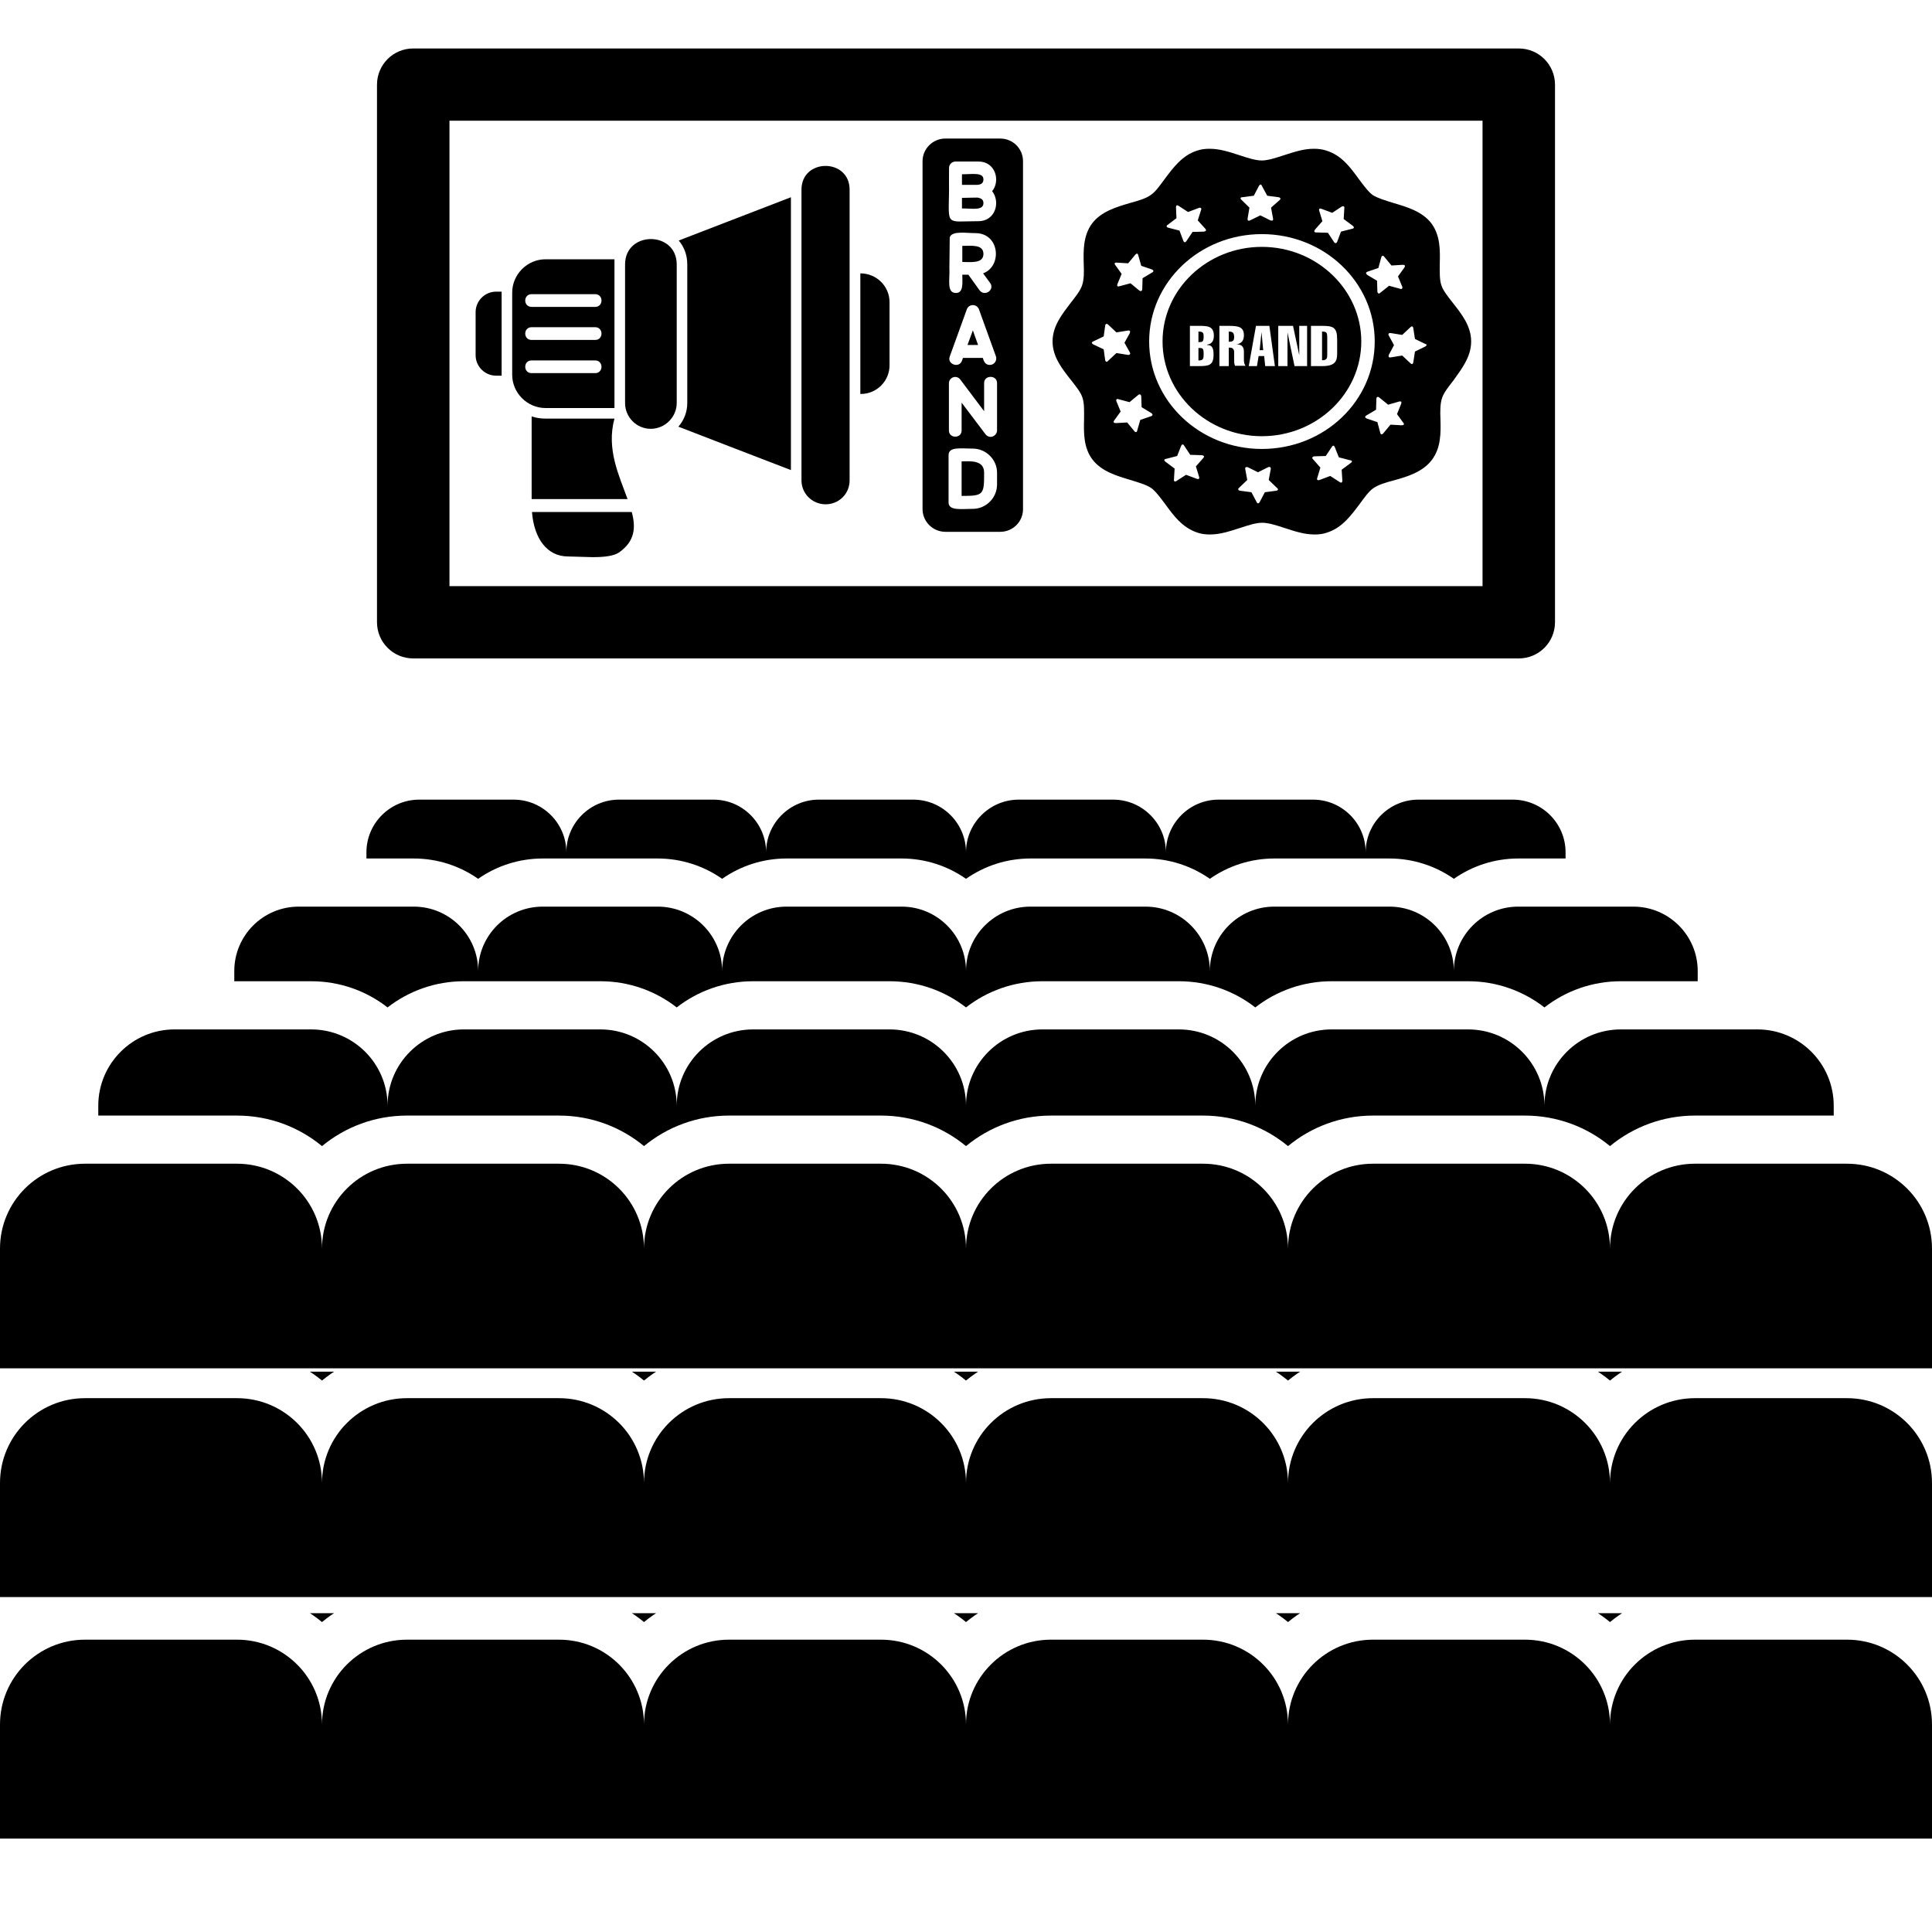 <svg xmlns="http://www.w3.org/2000/svg" xmlns:xlink="http://www.w3.org/1999/xlink" width="60" zoomAndPan="magnify" viewBox="0 0 45 45" height="60" preserveAspectRatio="xMidYMid meet" version="1.0"><defs><clipPath id="ff21896dc1"><path d="M 8 1.125 L 37 1.125 L 37 16 L 8 16 Z M 8 1.125 " clip-rule="nonzero"/></clipPath><clipPath id="e318c7471c"><path d="M 0 27 L 45 27 L 45 31.875 L 0 31.875 Z M 0 27 " clip-rule="nonzero"/></clipPath><clipPath id="cf811e545b"><path d="M 24.516 3.457 L 34.266 3.457 L 34.266 12.457 L 24.516 12.457 Z M 24.516 3.457 " clip-rule="nonzero"/></clipPath><clipPath id="2096d8930e"><path d="M 21 3.227 L 23.828 3.227 L 23.828 12.977 L 21 12.977 Z M 21 3.227 " clip-rule="nonzero"/></clipPath><clipPath id="524285e823"><path d="M 11.078 6 L 15 6 L 15 10 L 11.078 10 Z M 11.078 6 " clip-rule="nonzero"/></clipPath><clipPath id="3316db21df"><path d="M 11.078 6 L 12 6 L 12 9 L 11.078 9 Z M 11.078 6 " clip-rule="nonzero"/></clipPath><clipPath id="3630e86ed2"><path d="M 12 9 L 15 9 L 15 12.977 L 12 12.977 Z M 12 9 " clip-rule="nonzero"/></clipPath><clipPath id="59ddcf598b"><path d="M 18 3.227 L 20 3.227 L 20 12 L 18 12 Z M 18 3.227 " clip-rule="nonzero"/></clipPath><clipPath id="bc0bd8e820"><path d="M 0 32 L 45 32 L 45 37.199 L 0 37.199 Z M 0 32 " clip-rule="nonzero"/></clipPath><clipPath id="62b4727e26"><path d="M 2 31.949 L 43 31.949 L 43 33 L 2 33 Z M 2 31.949 " clip-rule="nonzero"/></clipPath><clipPath id="c831a85578"><path d="M 0 38 L 45 38 L 45 42.824 L 0 42.824 Z M 0 38 " clip-rule="nonzero"/></clipPath><clipPath id="5ec7748766"><path d="M 2 37.574 L 43 37.574 L 43 38 L 2 38 Z M 2 37.574 " clip-rule="nonzero"/></clipPath></defs><g clip-path="url(#ff21896dc1)"><path fill="#000000" d="M 10.469 2.812 L 34.531 2.812 L 34.531 13.652 L 10.469 13.652 Z M 9.625 15.336 L 35.375 15.336 C 35.844 15.336 36.219 14.957 36.219 14.492 L 36.219 1.973 C 36.219 1.508 35.844 1.129 35.375 1.129 L 9.625 1.129 C 9.156 1.129 8.781 1.508 8.781 1.973 L 8.781 14.492 C 8.781 14.957 9.156 15.336 9.625 15.336 " fill-opacity="1" fill-rule="nonzero"/></g><g clip-path="url(#e318c7471c)"><path fill="#000000" d="M 43.02 27.105 L 39.48 27.105 C 38.387 27.105 37.5 27.988 37.5 29.082 C 37.5 27.988 36.613 27.105 35.52 27.105 L 31.98 27.105 C 30.887 27.105 30 27.988 30 29.082 C 30 27.988 29.113 27.105 28.02 27.105 L 24.48 27.105 C 23.387 27.105 22.5 27.988 22.5 29.082 C 22.5 27.988 21.613 27.105 20.52 27.105 L 16.98 27.105 C 15.887 27.105 15 27.988 15 29.082 C 15 27.988 14.113 27.105 13.02 27.105 L 9.48 27.105 C 8.387 27.105 7.5 27.988 7.5 29.082 C 7.5 27.988 6.613 27.105 5.52 27.105 L 1.98 27.105 C 0.887 27.105 0 27.988 0 29.082 L 0 31.871 L 45 31.871 L 45 29.082 C 45 27.988 44.113 27.105 43.02 27.105 " fill-opacity="1" fill-rule="nonzero"/></g><path fill="#000000" d="M 11.137 20.469 C 11.562 20.172 12.082 19.996 12.641 19.996 L 15.32 19.996 C 15.875 19.996 16.395 20.172 16.82 20.469 C 17.246 20.172 17.762 19.996 18.32 19.996 L 21 19.996 C 21.559 19.996 22.074 20.172 22.5 20.469 C 22.926 20.172 23.441 19.996 24 19.996 L 26.68 19.996 C 27.238 19.996 27.754 20.172 28.18 20.469 C 28.605 20.172 29.125 19.996 29.68 19.996 L 32.363 19.996 C 32.918 19.996 33.438 20.172 33.863 20.469 C 34.289 20.172 34.805 19.996 35.363 19.996 L 36.465 19.996 L 36.465 19.852 C 36.465 19.176 35.914 18.625 35.234 18.625 L 33.039 18.625 C 32.359 18.625 31.809 19.176 31.809 19.852 C 31.809 19.176 31.258 18.625 30.582 18.625 L 28.383 18.625 C 27.707 18.625 27.156 19.176 27.156 19.852 C 27.156 19.176 26.605 18.625 25.926 18.625 L 23.73 18.625 C 23.051 18.625 22.5 19.176 22.5 19.852 C 22.5 19.176 21.949 18.625 21.27 18.625 L 19.074 18.625 C 18.395 18.625 17.844 19.176 17.844 19.852 C 17.844 19.176 17.293 18.625 16.617 18.625 L 14.418 18.625 C 13.742 18.625 13.191 19.176 13.191 19.852 C 13.191 19.176 12.641 18.625 11.961 18.625 L 9.766 18.625 C 9.086 18.625 8.535 19.176 8.535 19.852 L 8.535 19.996 L 9.637 19.996 C 10.195 19.996 10.711 20.172 11.137 20.469 " fill-opacity="1" fill-rule="nonzero"/><path fill="#000000" d="M 9.027 23.465 C 9.52 23.082 10.137 22.855 10.805 22.855 L 13.984 22.855 C 14.652 22.855 15.27 23.082 15.762 23.465 C 16.254 23.082 16.871 22.855 17.543 22.855 L 20.719 22.855 C 21.391 22.855 22.008 23.082 22.5 23.465 C 22.992 23.082 23.609 22.855 24.281 22.855 L 27.457 22.855 C 28.129 22.855 28.746 23.082 29.238 23.465 C 29.73 23.082 30.348 22.855 31.016 22.855 L 34.195 22.855 C 34.863 22.855 35.48 23.082 35.973 23.465 C 36.465 23.082 37.082 22.855 37.754 22.855 L 39.543 22.855 L 39.543 22.617 C 39.543 21.789 38.871 21.117 38.043 21.117 L 35.363 21.117 C 34.535 21.117 33.863 21.789 33.863 22.617 C 33.863 21.789 33.191 21.117 32.363 21.117 L 29.68 21.117 C 28.852 21.117 28.18 21.789 28.18 22.617 C 28.18 21.789 27.508 21.117 26.68 21.117 L 24 21.117 C 23.172 21.117 22.5 21.789 22.5 22.617 C 22.5 21.789 21.828 21.117 21 21.117 L 18.32 21.117 C 17.492 21.117 16.82 21.789 16.82 22.617 C 16.82 21.789 16.148 21.117 15.32 21.117 L 12.641 21.117 C 11.809 21.117 11.137 21.789 11.137 22.617 C 11.137 21.789 10.465 21.117 9.637 21.117 L 6.957 21.117 C 6.129 21.117 5.457 21.789 5.457 22.617 L 5.457 22.855 L 7.246 22.855 C 7.918 22.855 8.535 23.082 9.027 23.465 " fill-opacity="1" fill-rule="nonzero"/><path fill="#000000" d="M 7.5 26.695 C 8.039 26.25 8.73 25.984 9.48 25.984 L 13.02 25.984 C 13.77 25.984 14.461 26.25 15 26.695 C 15.539 26.25 16.23 25.984 16.98 25.984 L 20.52 25.984 C 21.27 25.984 21.961 26.25 22.5 26.695 C 23.039 26.25 23.73 25.984 24.48 25.984 L 28.02 25.984 C 28.77 25.984 29.461 26.25 30 26.695 C 30.539 26.25 31.23 25.984 31.98 25.984 L 35.52 25.984 C 36.27 25.984 36.961 26.25 37.5 26.695 C 38.039 26.25 38.73 25.984 39.48 25.984 L 42.711 25.984 L 42.711 25.754 C 42.711 24.773 41.914 23.977 40.934 23.977 L 37.754 23.977 C 36.77 23.977 35.973 24.773 35.973 25.754 C 35.973 24.773 35.176 23.977 34.195 23.977 L 31.016 23.977 C 30.035 23.977 29.238 24.773 29.238 25.754 C 29.238 24.773 28.441 23.977 27.457 23.977 L 24.281 23.977 C 23.297 23.977 22.5 24.773 22.5 25.754 C 22.5 24.773 21.703 23.977 20.719 23.977 L 17.543 23.977 C 16.559 23.977 15.762 24.773 15.762 25.754 C 15.762 24.773 14.965 23.977 13.984 23.977 L 10.805 23.977 C 9.824 23.977 9.027 24.773 9.027 25.754 C 9.027 24.773 8.23 23.977 7.246 23.977 L 4.066 23.977 C 3.086 23.977 2.289 24.773 2.289 25.754 L 2.289 25.984 L 5.52 25.984 C 6.27 25.984 6.961 26.25 7.5 26.695 " fill-opacity="1" fill-rule="nonzero"/><path fill="#000000" d="M 28.621 7.723 L 28.621 7.961 C 28.73 7.961 28.746 7.926 28.746 7.836 C 28.738 7.758 28.723 7.723 28.621 7.723 Z M 28.621 7.723 " fill-opacity="1" fill-rule="nonzero"/><path fill="#000000" d="M 29.391 5.75 C 28.121 5.75 27.078 6.734 27.078 7.953 C 27.078 9.164 28.113 10.16 29.391 10.16 C 30.664 10.16 31.707 9.172 31.707 7.953 C 31.707 6.742 30.664 5.75 29.391 5.75 Z M 28.266 8.258 C 28.266 8.512 28.16 8.527 27.914 8.527 L 27.715 8.527 L 27.715 7.59 L 27.922 7.59 C 28.113 7.59 28.273 7.59 28.273 7.816 C 28.273 7.918 28.242 8.012 28.113 8.027 L 28.113 8.035 C 28.25 8.035 28.266 8.137 28.266 8.258 Z M 28.773 8.527 C 28.746 8.492 28.746 8.434 28.746 8.395 L 28.746 8.199 C 28.746 8.137 28.707 8.098 28.66 8.098 L 28.621 8.098 L 28.621 8.527 L 28.402 8.527 L 28.402 7.59 L 28.621 7.59 C 28.844 7.59 28.973 7.613 28.973 7.809 C 28.973 7.926 28.922 8.004 28.797 8.02 C 28.906 8.02 28.973 8.062 28.973 8.191 L 28.973 8.391 C 28.973 8.426 28.98 8.484 29.012 8.52 L 28.773 8.52 Z M 29.469 8.527 L 29.445 8.293 L 29.316 8.293 L 29.277 8.527 L 29.086 8.527 L 29.254 7.59 L 29.566 7.59 L 29.695 8.527 Z M 30.445 8.527 L 30.152 8.527 L 29.988 7.742 L 29.988 8.527 L 29.773 8.527 L 29.773 7.59 L 30.117 7.59 L 30.262 8.273 L 30.262 7.59 L 30.445 7.59 C 30.445 7.59 30.445 8.527 30.445 8.527 Z M 30.801 8.527 L 30.535 8.527 L 30.535 7.59 L 30.801 7.59 C 31.059 7.59 31.145 7.629 31.145 7.91 L 31.145 8.242 C 31.145 8.418 31.09 8.527 30.801 8.527 Z M 30.801 8.527 " fill-opacity="1" fill-rule="nonzero"/><path fill="#000000" d="M 30.793 7.723 L 30.793 8.391 C 30.906 8.391 30.914 8.344 30.914 8.258 L 30.914 7.875 C 30.914 7.75 30.906 7.723 30.793 7.723 Z M 30.793 7.723 " fill-opacity="1" fill-rule="nonzero"/><path fill="#000000" d="M 29.383 7.734 L 29.34 8.156 L 29.422 8.156 Z M 29.383 7.734 " fill-opacity="1" fill-rule="nonzero"/><path fill="#000000" d="M 27.914 7.723 L 27.914 7.969 C 27.984 7.961 28.035 7.988 28.035 7.844 C 28.035 7.758 28.027 7.723 27.914 7.723 Z M 27.914 7.723 " fill-opacity="1" fill-rule="nonzero"/><path fill="#000000" d="M 27.914 8.105 L 27.914 8.395 C 28.035 8.402 28.035 8.34 28.035 8.242 C 28.035 8.105 28.012 8.105 27.914 8.105 Z M 27.914 8.105 " fill-opacity="1" fill-rule="nonzero"/><g clip-path="url(#cf811e545b)"><path fill="#000000" d="M 33.84 7.055 C 33.727 6.91 33.613 6.77 33.574 6.648 C 33.527 6.516 33.535 6.336 33.535 6.148 C 33.543 5.836 33.551 5.488 33.34 5.203 C 33.125 4.922 32.766 4.82 32.453 4.727 C 32.266 4.668 32.09 4.617 31.973 4.543 C 31.867 4.465 31.762 4.32 31.648 4.168 C 31.457 3.906 31.25 3.617 30.895 3.508 C 30.801 3.477 30.711 3.465 30.602 3.465 C 30.359 3.465 30.133 3.543 29.902 3.617 C 29.719 3.676 29.535 3.738 29.391 3.738 C 29.246 3.738 29.066 3.68 28.875 3.617 C 28.645 3.543 28.418 3.465 28.172 3.465 C 28.066 3.465 27.977 3.477 27.883 3.508 C 27.535 3.617 27.32 3.914 27.129 4.168 C 27.016 4.32 26.918 4.465 26.801 4.543 C 26.688 4.625 26.512 4.676 26.324 4.727 C 26.012 4.82 25.652 4.922 25.438 5.203 C 25.227 5.488 25.234 5.836 25.242 6.148 C 25.25 6.336 25.25 6.516 25.203 6.648 C 25.164 6.77 25.051 6.91 24.938 7.055 C 24.746 7.309 24.516 7.59 24.516 7.953 C 24.516 8.316 24.746 8.598 24.945 8.852 C 25.059 8.996 25.172 9.137 25.211 9.258 C 25.258 9.391 25.25 9.57 25.25 9.758 C 25.242 10.07 25.234 10.426 25.445 10.703 C 25.66 10.984 26.02 11.086 26.332 11.18 C 26.52 11.238 26.695 11.289 26.809 11.363 C 26.918 11.441 27.023 11.586 27.137 11.738 C 27.328 12 27.535 12.289 27.891 12.406 C 27.984 12.438 28.082 12.449 28.18 12.449 C 28.426 12.449 28.652 12.371 28.883 12.297 C 29.074 12.234 29.254 12.176 29.398 12.176 C 29.543 12.176 29.727 12.234 29.918 12.297 C 30.145 12.371 30.375 12.449 30.617 12.449 C 30.727 12.449 30.816 12.438 30.906 12.406 C 31.258 12.297 31.473 12 31.664 11.746 C 31.777 11.594 31.875 11.449 31.988 11.371 C 32.105 11.289 32.277 11.238 32.469 11.188 C 32.781 11.102 33.141 10.992 33.352 10.711 C 33.566 10.426 33.559 10.078 33.551 9.766 C 33.543 9.578 33.543 9.398 33.59 9.266 C 33.629 9.145 33.742 9.004 33.855 8.859 C 34.039 8.598 34.266 8.316 34.266 7.953 C 34.266 7.59 34.039 7.309 33.84 7.055 Z M 31.852 6.328 L 32.105 6.242 L 32.172 5.996 C 32.18 5.953 32.219 5.945 32.242 5.98 L 32.41 6.184 L 32.676 6.168 C 32.723 6.168 32.734 6.191 32.715 6.227 L 32.562 6.438 L 32.66 6.676 C 32.676 6.715 32.652 6.742 32.613 6.727 L 32.355 6.656 L 32.148 6.82 C 32.121 6.852 32.09 6.836 32.082 6.793 L 32.074 6.539 L 31.844 6.402 C 31.809 6.371 31.809 6.344 31.852 6.328 Z M 30.625 5.352 L 30.801 5.152 L 30.727 4.906 C 30.711 4.863 30.742 4.848 30.777 4.863 L 31.031 4.957 L 31.25 4.812 C 31.289 4.793 31.32 4.805 31.312 4.848 L 31.297 5.102 L 31.512 5.262 C 31.547 5.293 31.539 5.32 31.496 5.328 L 31.234 5.395 L 31.145 5.633 C 31.129 5.668 31.098 5.676 31.074 5.641 L 30.93 5.422 L 30.656 5.414 C 30.609 5.414 30.602 5.387 30.625 5.352 Z M 28.934 4.594 L 29.203 4.559 L 29.324 4.328 C 29.348 4.289 29.379 4.289 29.391 4.328 L 29.516 4.559 L 29.781 4.594 C 29.828 4.602 29.836 4.633 29.805 4.66 L 29.605 4.836 L 29.652 5.09 C 29.66 5.133 29.637 5.148 29.59 5.133 L 29.355 5.016 L 29.117 5.133 C 29.078 5.152 29.051 5.133 29.059 5.09 L 29.102 4.836 L 28.914 4.652 C 28.883 4.625 28.891 4.594 28.934 4.594 Z M 27.191 5.242 L 27.402 5.082 L 27.391 4.828 C 27.391 4.785 27.41 4.77 27.449 4.793 L 27.672 4.938 L 27.922 4.844 C 27.961 4.828 27.992 4.848 27.977 4.887 L 27.898 5.133 L 28.074 5.328 C 28.105 5.363 28.09 5.387 28.043 5.395 L 27.777 5.402 L 27.633 5.617 C 27.609 5.652 27.578 5.652 27.562 5.609 L 27.473 5.371 L 27.215 5.305 C 27.168 5.293 27.16 5.262 27.191 5.242 Z M 26.012 6.117 L 26.277 6.133 L 26.445 5.93 C 26.477 5.895 26.504 5.902 26.512 5.945 L 26.582 6.191 L 26.832 6.277 C 26.871 6.293 26.879 6.32 26.84 6.344 L 26.613 6.48 L 26.605 6.734 C 26.605 6.777 26.574 6.793 26.535 6.766 L 26.332 6.598 L 26.07 6.668 C 26.027 6.684 26.012 6.656 26.027 6.617 L 26.125 6.379 L 25.973 6.168 C 25.949 6.141 25.965 6.109 26.012 6.117 Z M 25.742 8.391 L 25.707 8.137 L 25.461 8.02 C 25.422 7.996 25.422 7.969 25.461 7.953 L 25.707 7.836 L 25.742 7.582 C 25.75 7.539 25.781 7.531 25.812 7.562 L 26.004 7.742 L 26.27 7.699 C 26.316 7.691 26.332 7.715 26.316 7.758 L 26.191 7.984 L 26.316 8.207 C 26.336 8.242 26.316 8.273 26.27 8.266 L 26.004 8.223 L 25.812 8.402 C 25.781 8.441 25.75 8.426 25.742 8.391 Z M 26.809 9.695 L 26.559 9.781 L 26.488 10.027 C 26.484 10.07 26.445 10.078 26.422 10.043 L 26.254 9.84 L 25.988 9.855 C 25.941 9.855 25.926 9.832 25.949 9.797 L 26.102 9.586 L 26.004 9.348 C 25.988 9.309 26.012 9.281 26.047 9.297 L 26.309 9.367 L 26.512 9.199 C 26.551 9.172 26.574 9.188 26.582 9.23 L 26.59 9.484 L 26.816 9.621 C 26.855 9.645 26.855 9.68 26.809 9.695 Z M 28.027 10.668 L 27.855 10.863 L 27.93 11.109 C 27.945 11.152 27.914 11.168 27.875 11.152 L 27.625 11.059 L 27.402 11.203 C 27.367 11.227 27.336 11.211 27.344 11.168 L 27.359 10.914 L 27.145 10.754 C 27.105 10.723 27.113 10.695 27.16 10.688 L 27.418 10.621 L 27.512 10.383 C 27.527 10.348 27.555 10.34 27.578 10.375 L 27.723 10.594 L 27.992 10.602 C 28.043 10.609 28.059 10.629 28.027 10.668 Z M 29.727 11.43 L 29.461 11.465 L 29.34 11.695 C 29.316 11.734 29.285 11.734 29.27 11.695 L 29.148 11.465 L 28.883 11.43 C 28.836 11.422 28.828 11.391 28.859 11.363 L 29.051 11.18 L 29.004 10.926 C 28.996 10.883 29.02 10.871 29.066 10.883 L 29.301 11 L 29.535 10.883 C 29.574 10.863 29.605 10.883 29.598 10.926 L 29.551 11.18 L 29.742 11.363 C 29.781 11.391 29.773 11.422 29.727 11.43 Z M 31.465 10.781 L 31.25 10.941 L 31.266 11.195 C 31.266 11.238 31.242 11.254 31.207 11.23 L 30.984 11.086 L 30.734 11.18 C 30.695 11.195 30.664 11.176 30.68 11.137 L 30.754 10.891 L 30.582 10.695 C 30.551 10.668 30.566 10.637 30.609 10.629 L 30.879 10.621 L 31.023 10.406 C 31.047 10.367 31.074 10.375 31.09 10.414 L 31.184 10.652 L 31.441 10.719 C 31.496 10.723 31.504 10.754 31.465 10.781 Z M 29.391 10.457 C 27.938 10.457 26.766 9.332 26.766 7.953 C 26.766 6.574 27.938 5.453 29.391 5.453 C 30.848 5.453 32.02 6.574 32.02 7.953 C 32.02 9.34 30.848 10.457 29.391 10.457 Z M 32.652 9.906 L 32.387 9.891 L 32.219 10.094 C 32.188 10.129 32.156 10.121 32.148 10.078 L 32.082 9.832 L 31.828 9.746 C 31.793 9.73 31.785 9.703 31.82 9.68 L 32.051 9.543 L 32.059 9.289 C 32.059 9.246 32.09 9.23 32.125 9.258 L 32.332 9.426 L 32.59 9.352 C 32.637 9.34 32.652 9.367 32.637 9.402 L 32.539 9.645 L 32.691 9.855 C 32.715 9.883 32.691 9.906 32.652 9.906 Z M 33.199 8.07 L 32.957 8.188 L 32.918 8.441 C 32.91 8.484 32.883 8.492 32.852 8.461 L 32.66 8.281 L 32.395 8.324 C 32.348 8.332 32.332 8.309 32.348 8.266 L 32.469 8.039 L 32.348 7.816 C 32.324 7.781 32.348 7.75 32.395 7.758 L 32.66 7.801 L 32.852 7.621 C 32.883 7.59 32.91 7.598 32.918 7.641 L 32.957 7.895 L 33.199 8.012 C 33.238 8.02 33.238 8.047 33.199 8.07 Z M 33.199 8.07 " fill-opacity="1" fill-rule="nonzero"/></g><g clip-path="url(#2096d8930e)"><path fill="#000000" d="M 23.297 12.387 L 22.02 12.387 C 21.727 12.387 21.488 12.148 21.488 11.859 L 21.488 3.754 C 21.488 3.465 21.727 3.227 22.02 3.227 L 23.297 3.227 C 23.594 3.227 23.828 3.465 23.828 3.754 L 23.828 11.859 C 23.828 12.148 23.594 12.387 23.297 12.387 Z M 22.66 11.852 C 22.391 11.852 22.094 11.902 22.094 11.703 L 22.094 10.598 C 22.094 10.398 22.391 10.449 22.66 10.449 C 22.965 10.449 23.223 10.703 23.223 11.008 L 23.223 11.285 C 23.223 11.598 22.965 11.852 22.66 11.852 Z M 22.398 11.551 C 22.914 11.551 22.922 11.523 22.922 11.008 C 22.922 10.703 22.578 10.746 22.398 10.746 Z M 23.07 10.176 C 23.027 10.176 22.98 10.152 22.953 10.113 L 22.398 9.379 L 22.398 10.027 C 22.398 10.219 22.102 10.219 22.102 10.027 L 22.102 8.93 C 22.102 8.789 22.277 8.723 22.367 8.84 L 22.922 9.578 L 22.922 8.922 C 22.922 8.73 23.223 8.73 23.223 8.922 L 23.223 10.027 C 23.223 10.105 23.152 10.176 23.07 10.176 Z M 22.766 4.602 C 22.617 4.602 22.496 4.609 22.406 4.609 L 22.406 4.855 C 22.652 4.855 22.906 4.91 22.906 4.73 C 22.906 4.648 22.855 4.617 22.766 4.602 Z M 22.105 4.453 C 22.102 4.352 22.105 4.18 22.105 3.91 C 22.105 3.828 22.176 3.762 22.258 3.762 L 22.789 3.762 C 23.191 3.762 23.305 4.215 23.109 4.453 C 23.305 4.699 23.191 5.152 22.789 5.152 C 22.023 5.152 22.094 5.281 22.105 4.453 Z M 22.773 4.305 C 22.855 4.297 22.906 4.262 22.906 4.18 C 22.906 4.008 22.652 4.059 22.406 4.059 L 22.406 4.305 Z M 22.266 6.824 C 22.039 6.824 22.129 6.496 22.113 6.242 L 22.121 5.527 C 22.176 5.371 22.496 5.43 22.719 5.43 C 23.289 5.43 23.348 6.203 22.898 6.367 L 23.062 6.59 C 23.176 6.75 22.938 6.918 22.816 6.762 L 22.555 6.398 C 22.504 6.398 22.449 6.398 22.414 6.398 C 22.414 6.578 22.449 6.824 22.266 6.824 Z M 22.414 5.727 L 22.414 6.102 C 22.609 6.102 22.906 6.145 22.906 5.914 C 22.906 5.684 22.617 5.727 22.414 5.727 Z M 23.055 8.5 C 22.945 8.5 22.914 8.41 22.891 8.336 L 22.43 8.336 L 22.406 8.402 C 22.34 8.586 22.055 8.484 22.121 8.305 L 22.52 7.203 C 22.57 7.074 22.75 7.074 22.801 7.203 L 23.199 8.305 C 23.227 8.395 23.16 8.5 23.055 8.5 Z M 22.781 8.035 L 22.66 7.695 L 22.535 8.035 Z M 22.781 8.035 " fill-opacity="1" fill-rule="evenodd"/></g><path fill="#000000" d="M 18.422 10.949 C 17.758 10.695 16.449 10.188 15.801 9.938 C 15.934 9.785 16.008 9.594 16.008 9.387 L 16.008 6.16 C 16.008 5.938 15.934 5.75 15.809 5.602 L 18.422 4.594 Z M 18.422 10.949 " fill-opacity="1" fill-rule="evenodd"/><g clip-path="url(#524285e823)"><path fill="#000000" d="M 14.312 9.504 L 12.707 9.504 C 12.281 9.504 11.93 9.152 11.93 8.73 L 11.93 6.816 C 11.93 6.391 12.281 6.039 12.707 6.039 L 14.312 6.039 Z M 13.863 7.148 L 12.383 7.148 C 12.184 7.148 12.184 6.852 12.383 6.852 L 13.863 6.852 C 14.059 6.852 14.059 7.148 13.863 7.148 Z M 13.863 7.918 L 12.383 7.918 C 12.184 7.918 12.184 7.621 12.383 7.621 L 13.863 7.621 C 14.059 7.621 14.059 7.918 13.863 7.918 Z M 13.863 8.691 L 12.383 8.691 C 12.184 8.691 12.184 8.395 12.383 8.395 L 13.863 8.395 C 14.059 8.395 14.059 8.691 13.863 8.691 Z M 13.863 8.691 " fill-opacity="1" fill-rule="evenodd"/></g><g clip-path="url(#3316db21df)"><path fill="#000000" d="M 11.684 8.75 L 11.555 8.75 C 11.293 8.75 11.078 8.535 11.078 8.273 L 11.078 7.27 C 11.078 7.008 11.293 6.793 11.555 6.793 L 11.684 6.793 Z M 11.684 8.75 " fill-opacity="1" fill-rule="evenodd"/></g><path fill="#000000" d="M 20.051 9.176 L 20.039 9.176 L 20.039 6.367 C 20.418 6.367 20.719 6.668 20.719 7.039 L 20.719 8.508 C 20.719 8.879 20.418 9.176 20.051 9.176 Z M 20.051 9.176 " fill-opacity="1" fill-rule="evenodd"/><g clip-path="url(#3630e86ed2)"><path fill="#000000" d="M 13.797 12.977 L 13.23 12.961 C 12.742 12.961 12.438 12.543 12.391 11.926 L 14.715 11.926 C 14.812 12.289 14.789 12.602 14.426 12.863 C 14.297 12.953 14.074 12.977 13.797 12.977 Z M 12.383 11.625 L 12.383 9.699 C 12.488 9.734 12.594 9.75 12.707 9.75 L 14.312 9.75 C 14.117 10.465 14.426 11.09 14.617 11.625 Z M 12.383 11.625 " fill-opacity="1" fill-rule="evenodd"/></g><path fill="#000000" d="M 15.156 9.988 C 14.828 9.988 14.559 9.719 14.559 9.387 L 14.559 6.16 C 14.559 5.371 15.762 5.371 15.762 6.16 L 15.762 9.387 C 15.762 9.711 15.492 9.988 15.156 9.988 Z M 15.156 9.988 " fill-opacity="1" fill-rule="evenodd"/><g clip-path="url(#59ddcf598b)"><path fill="#000000" d="M 19.23 11.746 C 18.922 11.746 18.668 11.5 18.668 11.188 L 18.668 4.418 C 18.668 3.68 19.789 3.68 19.789 4.418 L 19.789 11.188 C 19.789 11.5 19.543 11.746 19.23 11.746 Z M 19.23 11.746 " fill-opacity="1" fill-rule="evenodd"/></g><g clip-path="url(#bc0bd8e820)"><path fill="#000000" d="M 43.02 32.566 L 39.48 32.566 C 38.387 32.566 37.5 33.449 37.5 34.543 C 37.5 33.449 36.613 32.566 35.52 32.566 L 31.98 32.566 C 30.887 32.566 30 33.449 30 34.543 C 30 33.449 29.113 32.566 28.02 32.566 L 24.48 32.566 C 23.387 32.566 22.5 33.449 22.5 34.543 C 22.5 33.449 21.613 32.566 20.52 32.566 L 16.98 32.566 C 15.887 32.566 15 33.449 15 34.543 C 15 33.449 14.113 32.566 13.02 32.566 L 9.48 32.566 C 8.387 32.566 7.5 33.449 7.5 34.543 C 7.5 33.449 6.613 32.566 5.52 32.566 L 1.98 32.566 C 0.887 32.566 0 33.449 0 34.543 L 0 37.332 L 45 37.332 L 45 34.543 C 45 33.449 44.113 32.566 43.02 32.566 " fill-opacity="1" fill-rule="nonzero"/></g><g clip-path="url(#62b4727e26)"><path fill="#000000" d="M 7.5 32.156 C 8.039 31.711 8.73 31.441 9.48 31.441 L 13.02 31.441 C 13.77 31.441 14.461 31.711 15 32.156 C 15.539 31.711 16.23 31.441 16.98 31.441 L 20.52 31.441 C 21.27 31.441 21.961 31.711 22.5 32.156 C 23.039 31.711 23.73 31.441 24.48 31.441 L 28.02 31.441 C 28.77 31.441 29.461 31.711 30 32.156 C 30.539 31.711 31.23 31.441 31.98 31.441 L 35.52 31.441 C 36.27 31.441 36.961 31.711 37.5 32.156 C 38.039 31.711 38.73 31.441 39.48 31.441 L 42.711 31.441 L 42.711 31.211 C 42.711 30.23 41.914 29.438 40.934 29.438 L 37.754 29.438 C 36.77 29.438 35.973 30.23 35.973 31.211 C 35.973 30.23 35.176 29.438 34.195 29.438 L 31.016 29.438 C 30.035 29.438 29.238 30.23 29.238 31.211 C 29.238 30.23 28.441 29.438 27.457 29.438 L 24.281 29.438 C 23.297 29.438 22.5 30.23 22.5 31.211 C 22.5 30.23 21.703 29.438 20.719 29.438 L 17.543 29.438 C 16.559 29.438 15.762 30.23 15.762 31.211 C 15.762 30.23 14.965 29.438 13.984 29.438 L 10.805 29.438 C 9.824 29.438 9.027 30.23 9.027 31.211 C 9.027 30.23 8.23 29.438 7.246 29.438 L 4.066 29.438 C 3.086 29.438 2.289 30.23 2.289 31.211 L 2.289 31.441 L 5.52 31.441 C 6.27 31.441 6.961 31.711 7.5 32.156 " fill-opacity="1" fill-rule="nonzero"/></g><g clip-path="url(#c831a85578)"><path fill="#000000" d="M 43.02 38.191 L 39.48 38.191 C 38.387 38.191 37.5 39.074 37.5 40.168 C 37.5 39.074 36.613 38.191 35.52 38.191 L 31.98 38.191 C 30.887 38.191 30 39.074 30 40.168 C 30 39.074 29.113 38.191 28.02 38.191 L 24.48 38.191 C 23.387 38.191 22.5 39.074 22.5 40.168 C 22.5 39.074 21.613 38.191 20.52 38.191 L 16.98 38.191 C 15.887 38.191 15 39.074 15 40.168 C 15 39.074 14.113 38.191 13.02 38.191 L 9.48 38.191 C 8.387 38.191 7.5 39.074 7.5 40.168 C 7.5 39.074 6.613 38.191 5.52 38.191 L 1.98 38.191 C 0.887 38.191 0 39.074 0 40.168 L 0 42.957 L 45 42.957 L 45 40.168 C 45 39.074 44.113 38.191 43.02 38.191 " fill-opacity="1" fill-rule="nonzero"/></g><g clip-path="url(#5ec7748766)"><path fill="#000000" d="M 7.5 37.781 C 8.039 37.336 8.73 37.066 9.48 37.066 L 13.02 37.066 C 13.77 37.066 14.461 37.336 15 37.781 C 15.539 37.336 16.23 37.066 16.98 37.066 L 20.52 37.066 C 21.27 37.066 21.961 37.336 22.5 37.781 C 23.039 37.336 23.73 37.066 24.48 37.066 L 28.02 37.066 C 28.77 37.066 29.461 37.336 30 37.781 C 30.539 37.336 31.23 37.066 31.98 37.066 L 35.52 37.066 C 36.27 37.066 36.961 37.336 37.5 37.781 C 38.039 37.336 38.73 37.066 39.48 37.066 L 42.711 37.066 L 42.711 36.836 C 42.711 35.855 41.914 35.062 40.934 35.062 L 37.754 35.062 C 36.77 35.062 35.973 35.855 35.973 36.836 C 35.973 35.855 35.176 35.062 34.195 35.062 L 31.016 35.062 C 30.035 35.062 29.238 35.855 29.238 36.836 C 29.238 35.855 28.441 35.062 27.457 35.062 L 24.281 35.062 C 23.297 35.062 22.5 35.855 22.5 36.836 C 22.5 35.855 21.703 35.062 20.719 35.062 L 17.543 35.062 C 16.559 35.062 15.762 35.855 15.762 36.836 C 15.762 35.855 14.965 35.062 13.984 35.062 L 10.805 35.062 C 9.824 35.062 9.027 35.855 9.027 36.836 C 9.027 35.855 8.23 35.062 7.246 35.062 L 4.066 35.062 C 3.086 35.062 2.289 35.855 2.289 36.836 L 2.289 37.066 L 5.52 37.066 C 6.27 37.066 6.961 37.336 7.5 37.781 " fill-opacity="1" fill-rule="nonzero"/></g></svg>